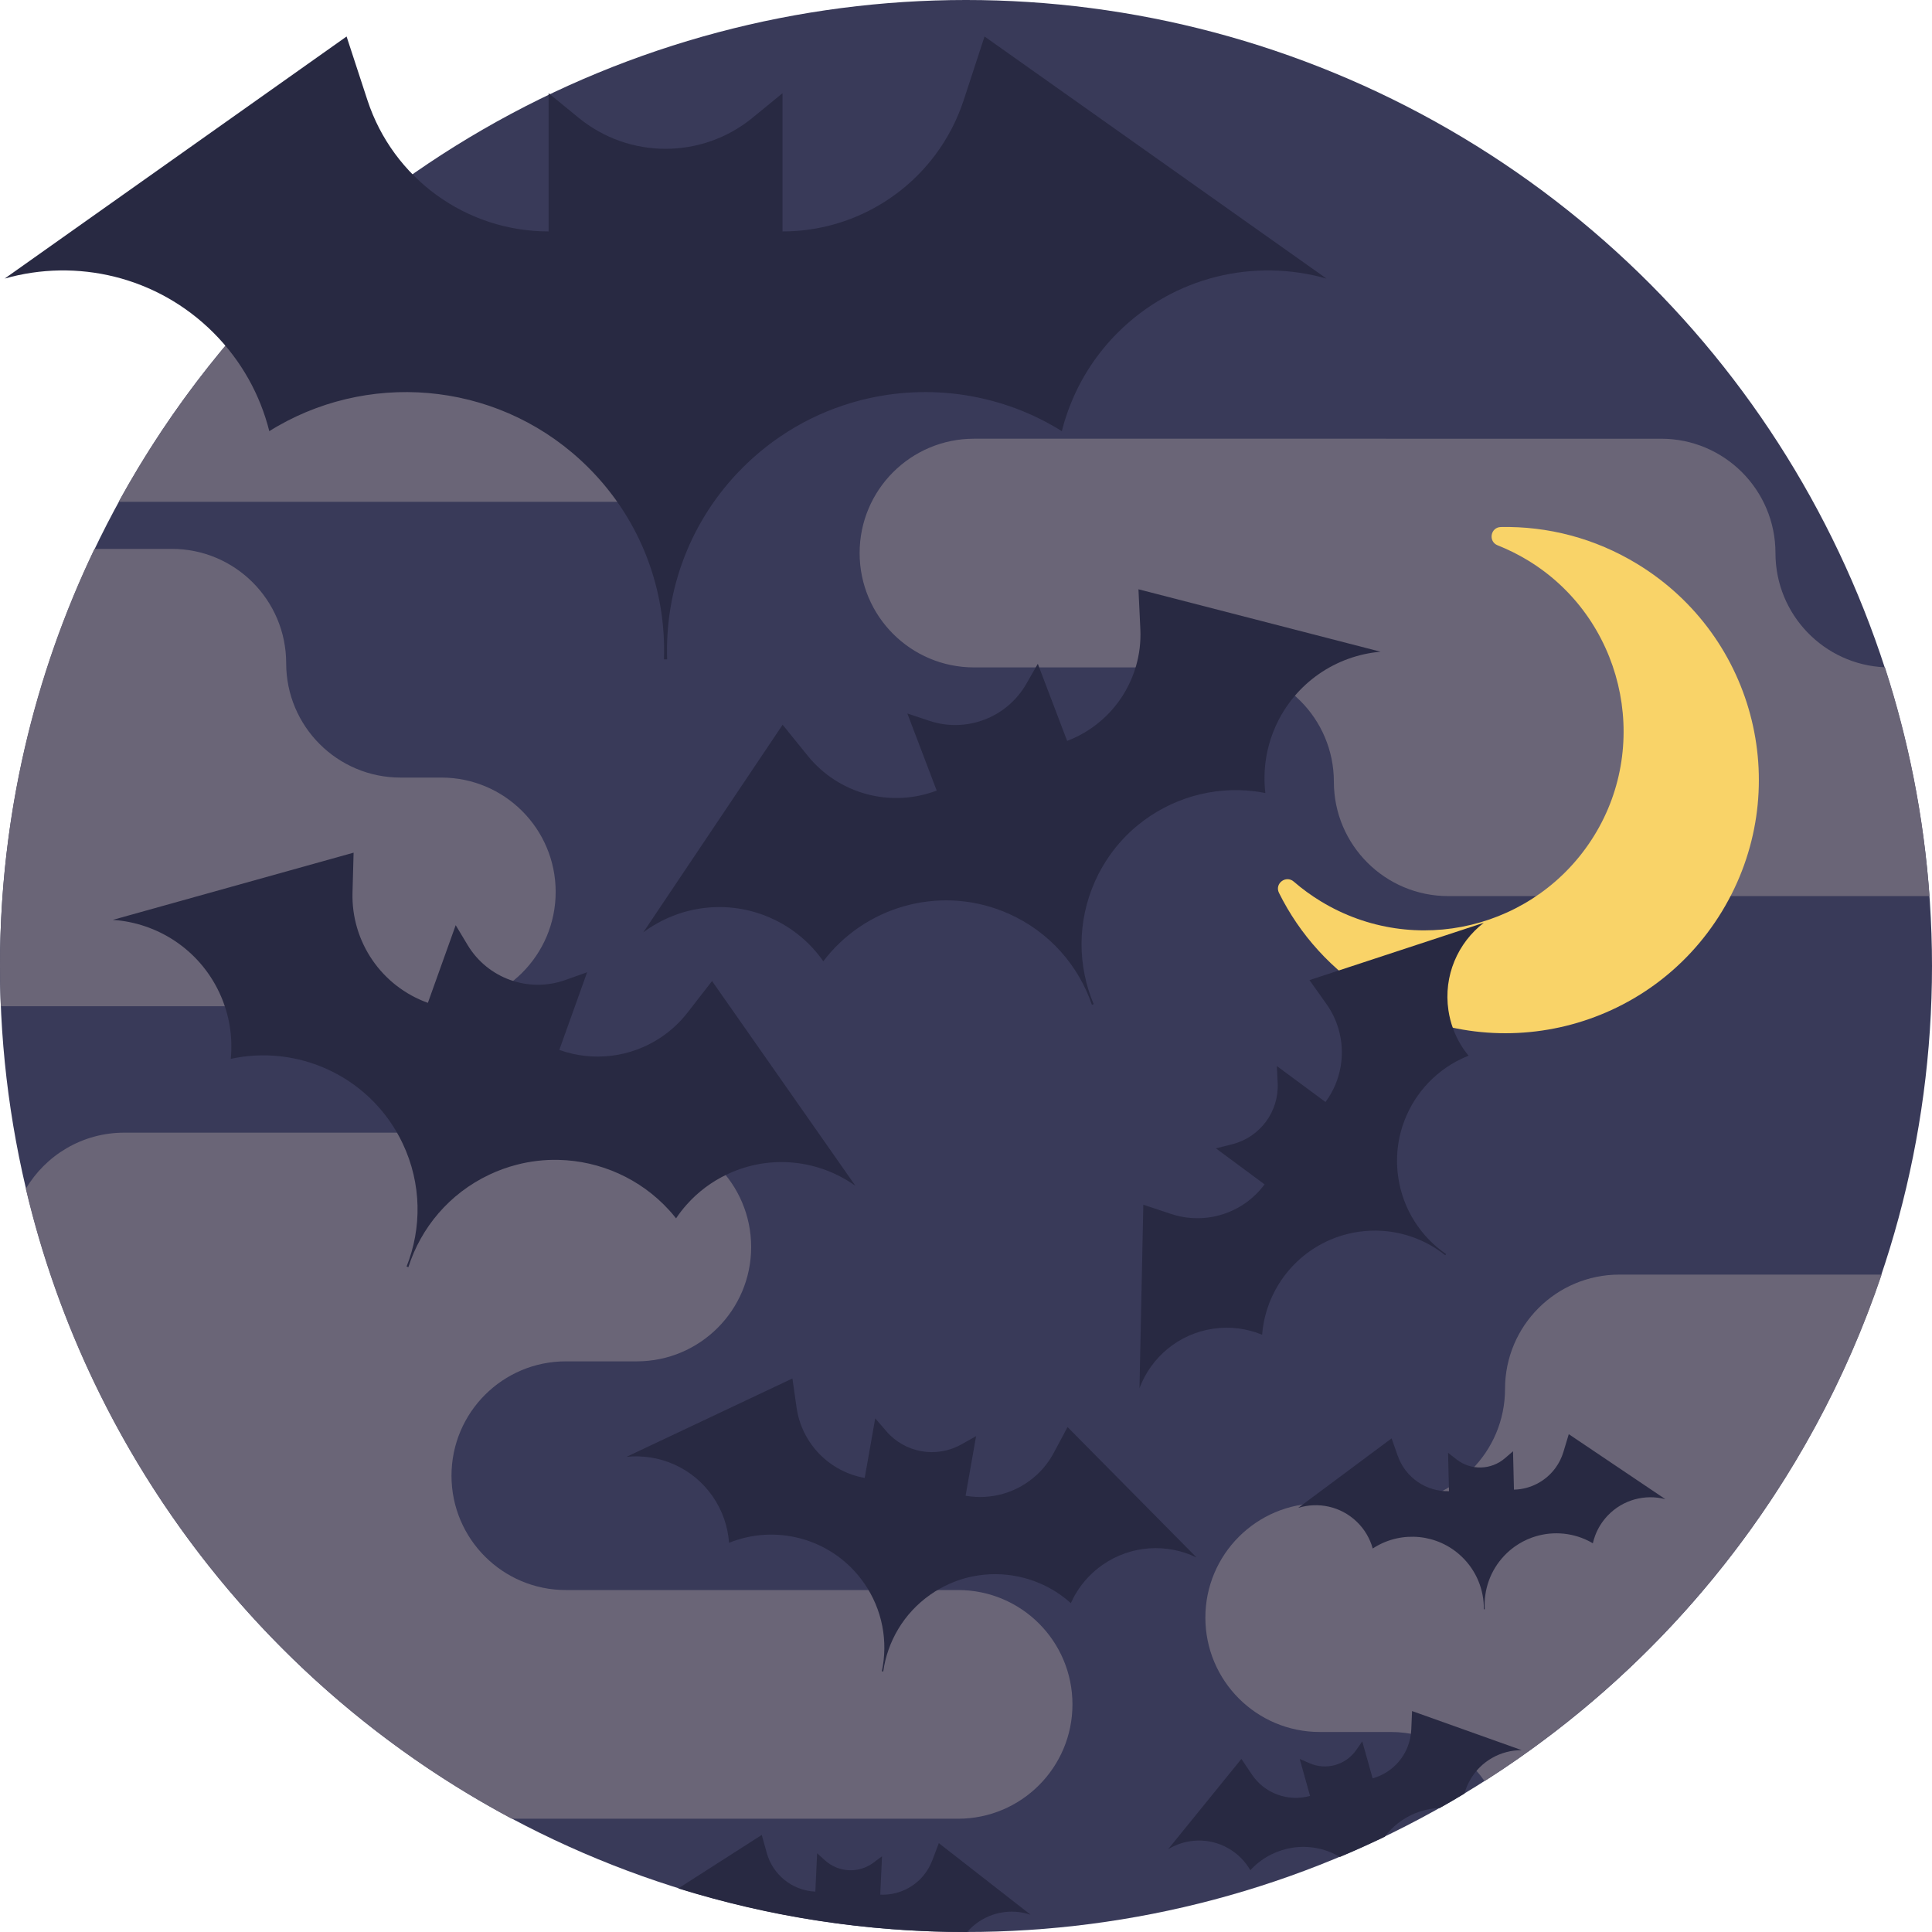 <?xml version="1.0" encoding="UTF-8"?>
<!-- Generator: Adobe Illustrator 19.0.0, SVG Export Plug-In . SVG Version: 6.00 Build 0)  -->
<svg xmlns="http://www.w3.org/2000/svg" xmlns:xlink="http://www.w3.org/1999/xlink" version="1.1" id="Layer_1" x="0px" y="0px" viewBox="0 0 490 490" style="enable-background:new 0 0 490 490;" xml:space="preserve">
<g>
	<circle style="fill:#393A59;" cx="245" cy="245" r="245"></circle>
	<path style="fill:#6A6577;" d="M185.8,98.27c0,16.01-12.98,29-29,29H30.09C43.41,103,60.73,81.23,81.16,62.85   c4.97,4.02,11.3,6.42,18.19,6.42h57.45c8.01,0,15.26,3.24,20.51,8.49S185.8,90.26,185.8,98.27z"></path>
	<path style="fill:#6A6577;" d="M140.93,226.21c0,16.02-12.99,29-29,29H0.21C0.07,251.82,0,248.42,0,245   c0-37.88,8.6-73.76,23.96-105.79h19.62c16.01,0,29,12.98,29,29c0,16.01,12.98,29,29,29h10.35   C127.94,197.21,140.93,210.19,140.93,226.21z"></path>
	<path style="fill:#6A6577;" d="M489.37,227.27H367.3c-16.02,0-29-12.99-29-29c0-8.01-3.25-15.26-8.5-20.51   c-5.24-5.24-12.5-8.49-20.5-8.49h-62.278c-16.02,0-29-12.99-29-29c0-8.01,3.24-15.26,8.49-20.51c5.25-5.24,12.5-8.49,20.51-8.49   H421.3c16.01,0,29,12.98,29,29c0,15.59,12.31,28.32,27.76,28.97C484.06,187.71,487.93,207.16,489.37,227.27z"></path>
	<path style="fill:#6A6577;" d="M272,432.27c0,16.01-12.98,29-29,29H129.79C68.59,428.61,22.89,370.72,6.55,301.5   c5.05-8.52,14.34-14.23,24.96-14.23h130c8.01,0,15.25,3.24,20.5,8.49s8.5,12.5,8.5,20.51c0,16.01-12.99,29-29,29h-18   c-16.02,0-29,12.98-29,29c0,16.01,12.98,29,29,29H243c8.01,0,15.26,3.24,20.51,8.49S272,424.26,272,432.27z"></path>
	<path style="fill:#6A6577;" d="M477.23,323.27c-18.01,53.46-53.97,98.67-100.71,128.46c-5.23-7.53-13.95-12.46-23.81-12.46h-18   c-8.01,0-15.26-3.25-20.51-8.5c-5.24-5.24-8.49-12.5-8.49-20.5c0-16.02,12.98-29,29-29h18c8.01,0,15.25-3.25,20.5-8.5   c5.25-5.24,8.5-12.5,8.5-20.5c0-16.02,12.98-29,29-29H477.23z"></path>
	<path style="fill:#F9D368;" d="M335.04,228.625c23.758,14.407,54.657,6.948,69.245-16.633   c14.698-23.759,7.104-55.389-16.785-69.875c-2.484-1.507-5.047-2.774-7.661-3.808c-2.454-0.971-1.817-4.591,0.822-4.643   c11.792-0.231,23.788,2.782,34.609,9.379c30.29,18.466,39.866,57.761,21.471,88.093c-18.383,30.313-57.859,39.985-88.173,21.602   c-10.792-6.545-18.967-15.763-24.191-26.29c-1.169-2.355,1.759-4.579,3.747-2.858C330.248,225.432,332.556,227.119,335.04,228.625z   "></path>
	<g>
		<path style="fill:#282942;" d="M336.427,70.653c-18.211-5.185-38.606-0.613-52.951,13.725c-5.272,5.272-9.223,11.36-11.847,17.865    c-0.951,2.325-1.721,4.698-2.326,7.11c-0.707-0.448-1.422-0.872-2.145-1.289c-0.621-0.353-1.241-0.699-1.862-1.029    c-15.925-8.438-34.599-9.844-51.435-4.219c-5.578,1.854-10.952,4.486-15.956,7.896c-3.37,2.286-6.576,4.926-9.561,7.911    c-13.371,13.379-19.751,31.087-19.138,48.607h-0.809c0.613-17.52-5.759-35.228-19.138-48.607    c-21.361-21.361-53.8-24.881-78.814-10.559c-0.723,0.416-1.438,0.841-2.145,1.289c-2.294-9.153-7.016-17.818-14.165-24.975    C39.789,70.041,19.394,65.468,1.183,70.653L87.901,9.256l5.279,16.121c6.505,19.884,25.046,33.319,45.959,33.319V23.641    l7.613,6.23c12.829,10.496,31.276,10.496,44.105,0l7.605-6.23v35.055c15.485,0,29.665-7.361,38.614-19.248    c3.15-4.172,5.656-8.909,7.346-14.071l5.279-16.121l6.12,4.329L336.427,70.653z"></path>
	</g>
	<g>
		<path style="fill:#282942;" d="M350.148,165.292c-11.258,0.974-21.664,7.855-26.621,18.898c-1.821,4.06-2.733,8.295-2.815,12.48    c-0.037,1.499,0.038,2.986,0.212,4.46c-0.489-0.1-0.978-0.185-1.47-0.263c-0.421-0.065-0.841-0.126-1.257-0.179    c-10.674-1.325-21.389,1.855-29.585,8.567c-2.718,2.218-5.156,4.827-7.224,7.792c-1.395,1.991-2.622,4.144-3.653,6.443    c-4.618,10.302-4.416,21.533-0.355,31.175l-0.451,0.172c-3.378-9.902-10.691-18.427-20.994-23.049    c-16.45-7.38-35.291-2.456-46.203,10.843c-0.315,0.386-0.623,0.774-0.923,1.174c-3.223-4.618-7.696-8.449-13.203-10.923    c-11.046-4.952-23.392-3.172-32.449,3.586l35.334-52.657l6.367,7.871c7.85,9.71,21.044,13.267,32.709,8.827l-7.442-19.553    l5.569,1.859c9.384,3.131,19.673-0.786,24.601-9.364l2.919-5.09l7.442,19.553c8.637-3.288,14.984-10.404,17.451-18.934    c0.871-2.996,1.264-6.17,1.11-9.408l-0.478-10.113l4.333,1.115L350.148,165.292z"></path>
	</g>
	<g>
		<path style="fill:#282942;" d="M376.317,234.043c-6.569,5.061-10.271,13.432-8.96,22.217c0.483,3.229,1.597,6.206,3.204,8.824    c0.571,0.94,1.206,1.829,1.897,2.671c-0.342,0.132-0.677,0.273-1.012,0.419c-0.286,0.126-0.569,0.255-0.847,0.387    c-7.118,3.409-12.478,9.617-14.882,17.01c-0.8,2.447-1.273,5.024-1.376,7.674c-0.073,1.782,0.021,3.598,0.295,5.427    c1.228,8.192,5.8,15.051,12.128,19.398l-0.211,0.285c-6.008-4.779-13.902-7.148-22.097-5.923    c-13.084,1.957-22.773,12.46-24.246,24.997c-0.042,0.363-0.079,0.725-0.105,1.091c-3.82-1.576-8.1-2.171-12.482-1.518    c-8.784,1.316-15.706,7.305-18.624,15.067l0.972-46.522l7.051,2.34c8.695,2.889,18.254-0.139,23.701-7.502l-12.341-9.131    l4.176-1.057c7.037-1.783,11.842-8.277,11.488-15.528l-0.213-4.3l12.341,9.131c4.033-5.452,5.135-12.361,3.281-18.608    c-0.648-2.196-1.663-4.312-3.04-6.251l-4.301-6.058l3.118-1.027L376.317,234.043z"></path>
	</g>
	<g>
		<path style="fill:#282942;" d="M303.483,395.022c-7.459-3.623-16.603-3.205-23.881,1.886c-2.675,1.872-4.843,4.197-6.47,6.802    c-0.587,0.93-1.1,1.895-1.544,2.889c-0.271-0.247-0.547-0.484-0.827-0.719c-0.241-0.2-0.482-0.396-0.725-0.586    c-6.225-4.852-14.172-6.881-21.861-5.737c-2.547,0.375-5.065,1.1-7.483,2.19c-1.628,0.729-3.211,1.624-4.726,2.684    c-6.786,4.752-10.886,11.903-11.956,19.505l-0.349-0.062c1.599-7.509,0.2-15.631-4.551-22.42    c-7.585-10.839-21.307-14.828-33.186-10.557c-0.343,0.125-0.684,0.253-1.023,0.392c-0.292-4.122-1.668-8.219-4.207-11.85    c-5.095-7.276-13.542-10.801-21.791-9.952l42.075-19.873l1.049,7.355c1.291,9.071,8.264,16.277,17.283,17.87l2.67-15.118    l2.809,3.267c4.733,5.504,12.689,6.909,19.021,3.359l3.754-2.108l-2.67,15.118c6.678,1.179,13.354-0.915,18.119-5.36    c1.676-1.559,3.118-3.411,4.24-5.509l3.505-6.55l2.31,2.333L303.483,395.022z"></path>
	</g>
	<g>
		<path style="fill:#282942;" d="M385.94,443.88c-5.26-0.02-10.38,2.73-13.14,7.65c-0.61,1.08-1.07,2.22-1.38,3.37    c-2.06,1.25-4.14,2.47-6.25,3.65c-3.42,0.12-6.76,1.2-9.61,3.13c-1.35,0.91-2.59,2.02-3.68,3.31c-0.23,0.27-0.46,0.56-0.66,0.85    h-0.01c-0.01,0-0.01,0-0.01,0.01c-3.74,1.8-7.53,3.51-11.37,5.12c-0.12-0.08-0.25-0.15-0.37-0.22    c-7.31-4.11-16.25-2.62-21.87,3.09c-0.16,0.16-0.32,0.33-0.48,0.5c-1.3-2.27-3.21-4.24-5.66-5.61c-4.91-2.76-10.71-2.46-15.2,0.29    l18.6-22.92l2.62,3.91c3.23,4.84,9.2,7.04,14.79,5.47l-2.63-9.38l2.51,1.1c4.22,1.84,9.15,0.46,11.8-3.31l1.56-2.24l2.63,9.38    c4.14-1.16,7.39-4.19,8.89-8.04c0.53-1.36,0.84-2.81,0.91-4.32l0.2-4.71l1.96,0.7L385.94,443.88z"></path>
	</g>
	<g>
		<path style="fill:#282942;" d="M261.39,485.62c-4.99-1.67-10.71-0.67-14.88,3.13c-0.44,0.4-0.84,0.81-1.22,1.25H245    c-25.42,0-49.93-3.87-72.98-11.05l21.18-13.57l1.26,4.54c1.55,5.61,6.52,9.57,12.33,9.84l0.45-9.73l2.03,1.83    c3.43,3.08,8.55,3.32,12.24,0.57l2.19-1.63l-0.45,9.73c4.3,0.19,8.33-1.67,10.97-4.85c0.92-1.12,1.68-2.4,2.22-3.81l1.67-4.41    l1.64,1.28L261.39,485.62z"></path>
	</g>
	<g>
		<path style="fill:#282942;" d="M422.372,380.221c-5.092-1.32-10.727,0.085-14.617,4.162c-1.429,1.499-2.487,3.216-3.173,5.04    c-0.249,0.652-0.447,1.316-0.599,1.99c-0.199-0.12-0.401-0.233-0.604-0.344c-0.175-0.094-0.349-0.186-0.524-0.274    c-4.479-2.238-9.675-2.506-14.314-0.832c-1.537,0.552-3.012,1.318-4.38,2.298c-0.921,0.657-1.794,1.412-2.603,2.26    c-3.626,3.804-5.28,8.765-4.994,13.627l-0.225,0.005c0.054-4.87-1.832-9.746-5.637-13.374c-6.074-5.792-15.107-6.555-21.96-2.412    c-0.198,0.12-0.394,0.243-0.587,0.372c-0.698-2.527-2.066-4.903-4.099-6.843c-4.079-3.888-9.774-5.023-14.798-3.462l23.68-17.626    l1.573,4.443c1.938,5.48,7.177,9.089,12.985,8.951l-0.232-9.736l2.156,1.68c3.633,2.831,8.756,2.709,12.25-0.291l2.071-1.781    l0.232,9.736c4.301-0.102,8.191-2.241,10.598-5.601c0.847-1.18,1.512-2.512,1.947-3.957l1.36-4.513l1.728,1.162L422.372,380.221z"></path>
	</g>
	<g>
		<path style="fill:#282942;" d="M216.966,300.766c-9.189-6.578-21.568-8.113-32.514-2.944c-4.023,1.901-7.468,4.527-10.252,7.654    c-1.002,1.115-1.912,2.293-2.737,3.527c-0.307-0.394-0.623-0.776-0.946-1.156c-0.278-0.323-0.557-0.643-0.839-0.953    c-7.25-7.945-17.459-12.493-28.051-12.721c-3.507-0.081-7.056,0.317-10.554,1.225c-2.354,0.606-4.686,1.444-6.964,2.521    c-10.205,4.827-17.353,13.492-20.534,23.459l-0.455-0.163c3.87-9.72,3.853-20.952-0.972-31.162    c-7.704-16.301-25.222-24.806-42.158-21.793c-0.49,0.089-0.977,0.183-1.464,0.292c0.553-5.604-0.356-11.423-2.933-16.883    c-5.175-10.943-15.714-17.616-26.99-18.367l61.079-17.046l-0.278,10.12c-0.346,12.481,7.368,23.761,19.118,27.969l7.054-19.696    l3.024,5.032c5.096,8.479,15.461,12.191,24.781,8.875l5.527-1.97l-7.054,19.696c8.7,3.116,18.149,1.834,25.569-3.044    c2.61-1.71,4.971-3.867,6.959-6.428l6.21-7.996l2.568,3.664L216.966,300.766z"></path>
	</g>
</g>
<g>
</g>
<g>
</g>
<g>
</g>
<g>
</g>
<g>
</g>
<g>
</g>
<g>
</g>
<g>
</g>
<g>
</g>
<g>
</g>
<g>
</g>
<g>
</g>
<g>
</g>
<g>
</g>
<g>
</g>
</svg>
